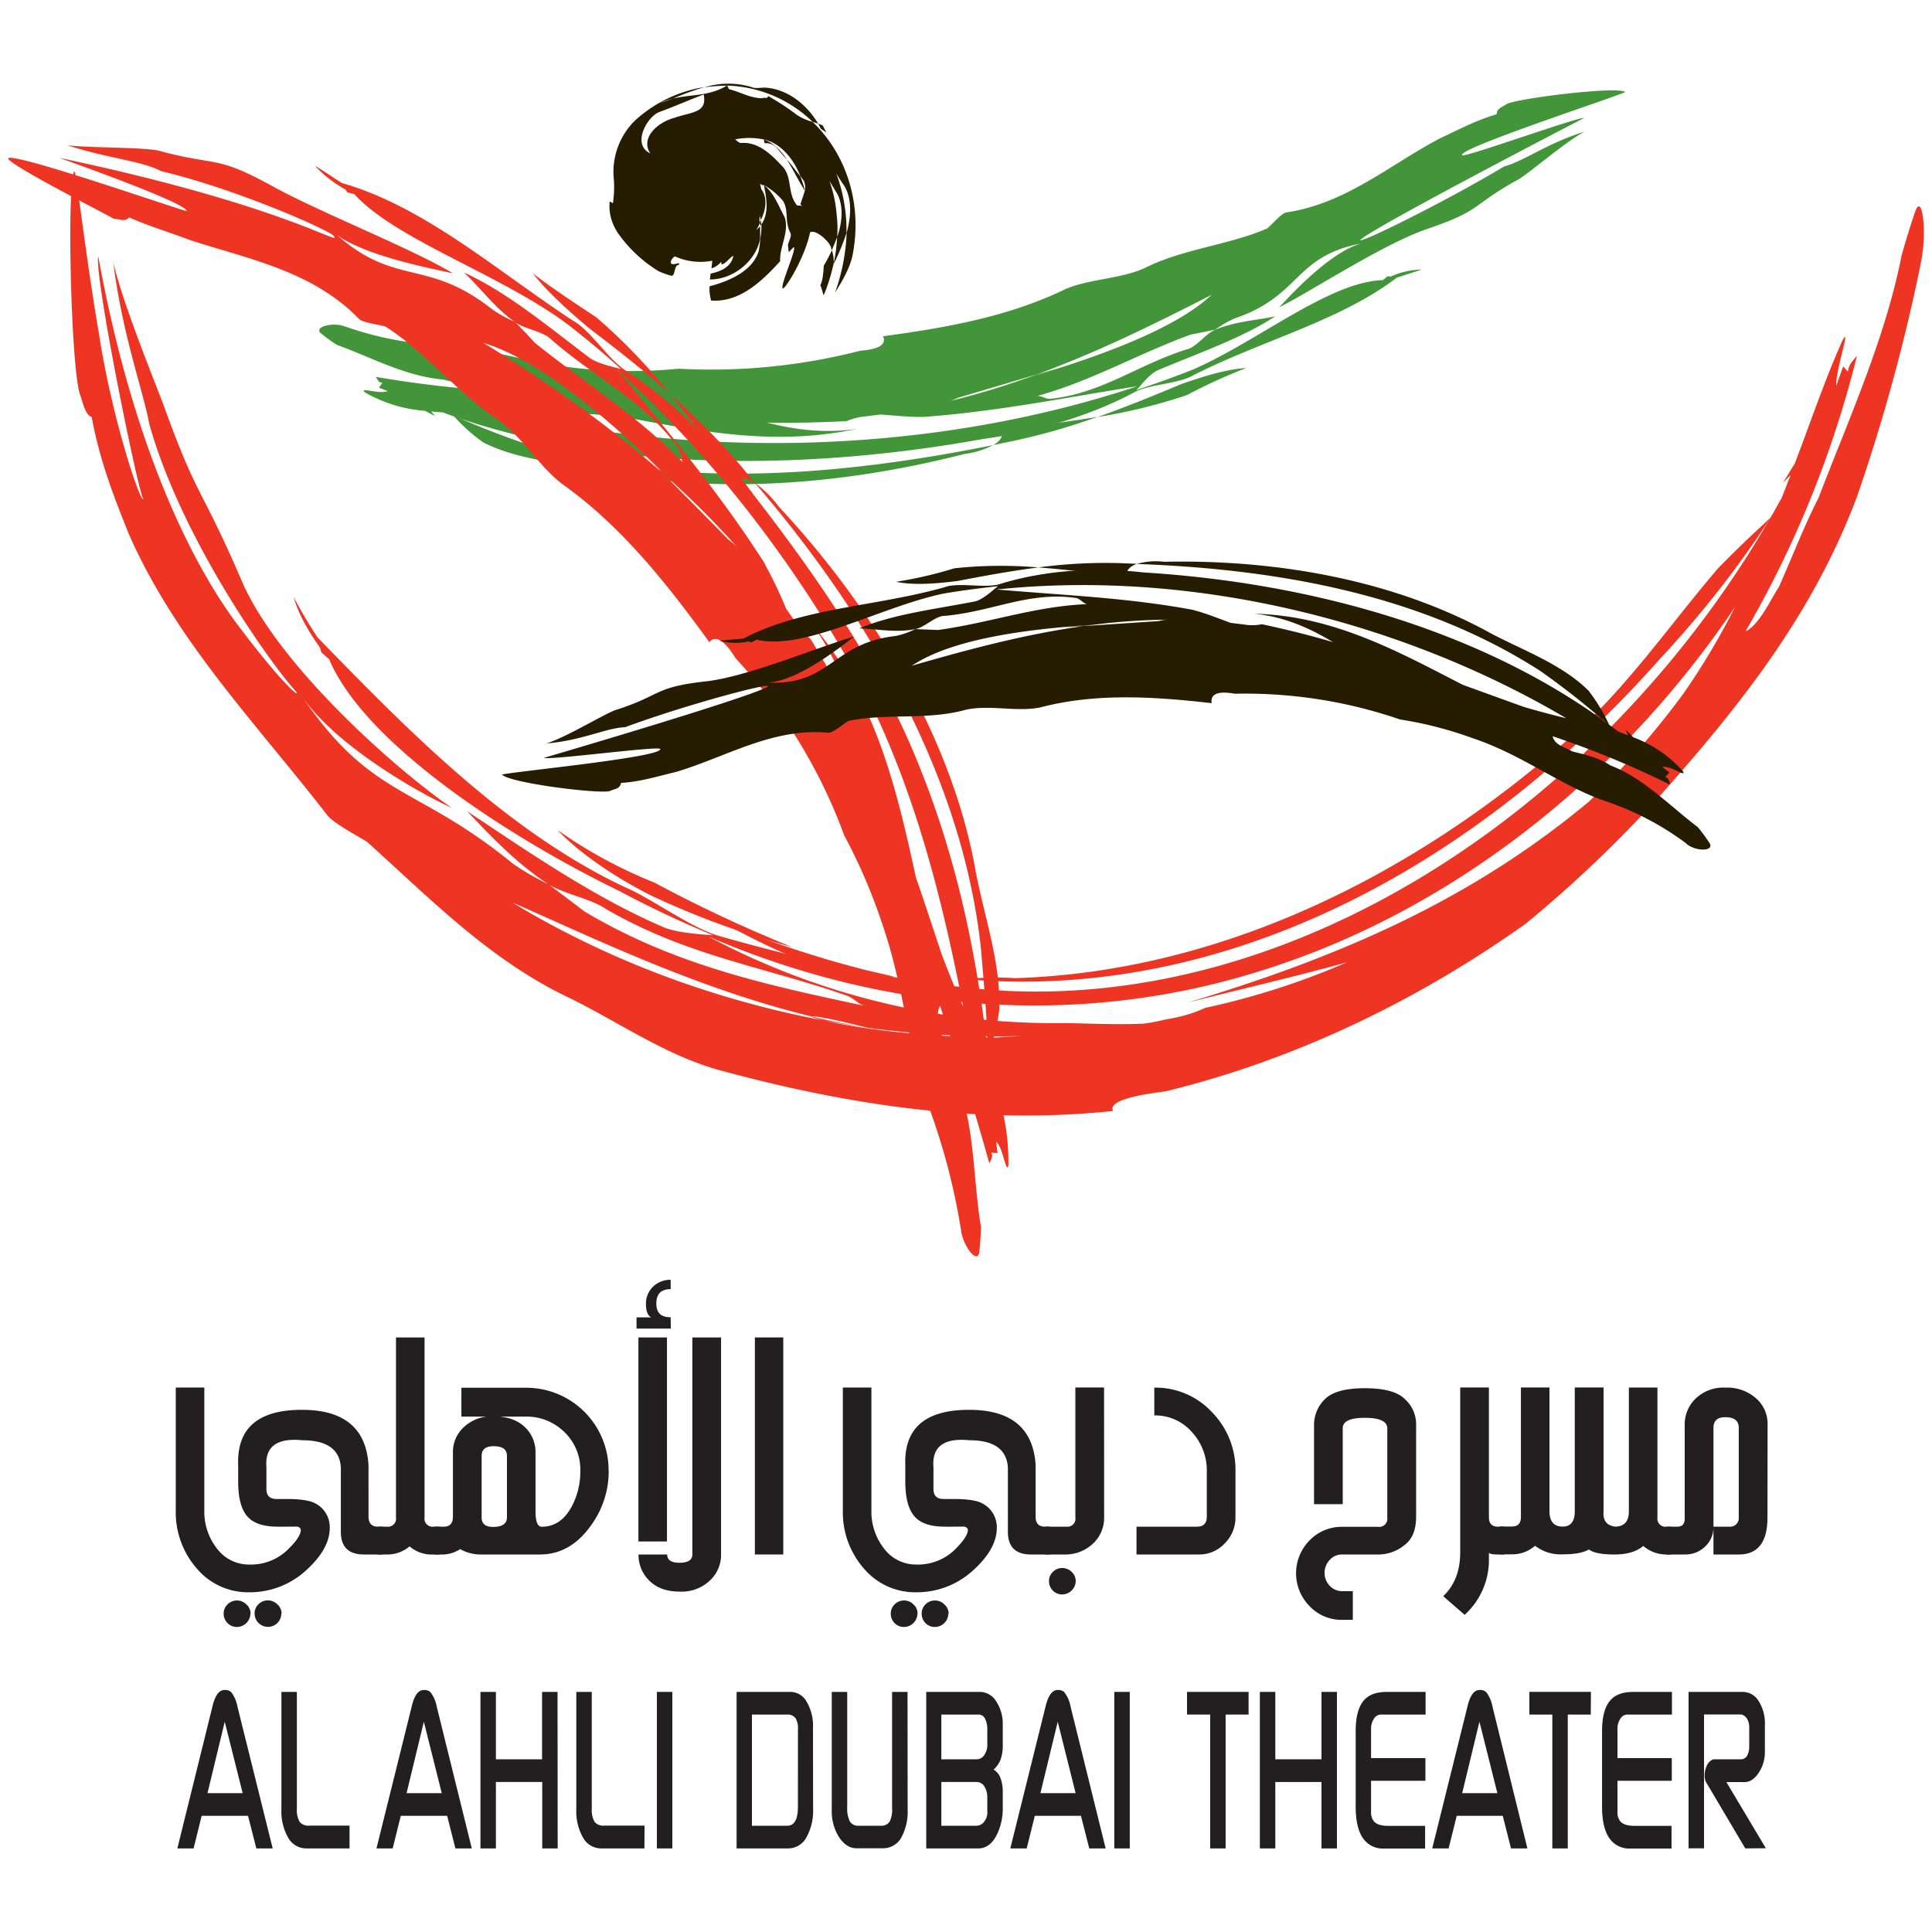 <svg id="Layer_1" data-name="Layer 1" xmlns="http://www.w3.org/2000/svg" viewBox="0 0 500 500"><defs><style>.cls-1{fill:#231f20;}.cls-2{fill:#439539;}.cls-3{fill:#ee3524;}.cls-4{fill:#261c02;}</style></defs><title>Artboard 5</title><path class="cls-1" d="M97.81,395.1h1.26v7.2H94.21q-6,0-6-5.86V379.87q-.37-7.12-9.92-7.13-10-1-9.34,7l0,5.63c0,1.71.88,2.57,2.65,2.57h2.52q5.4,0,7.43,1.11a6.92,6.92,0,0,1,3.79,6.35q0,5.32-5.78,10.68a21.51,21.51,0,0,1-15,6,17.4,17.4,0,0,1-13.65-6.17,22.1,22.1,0,0,1-5.42-15.12v-31.7h7.39v31.7a15.48,15.48,0,0,0,3.29,10,10.29,10.29,0,0,0,8.39,4.11,13.63,13.63,0,0,0,10.37-4.32c2-2,2.91-3.54,2.91-4.59q0-.88-1.56-1c1.63.08.9.11-2.19.11H71.89q-4.64,0-7-1.83-3.26-2.49-3.25-9.84v-4.25q-.54-14.32,16.5-14.32,16.35,0,17.23,14.32V392.5C95.4,394.24,96.2,395.1,97.81,395.1Zm-33,22.47a3.53,3.53,0,0,1-3.49,3.49,3.33,3.33,0,0,1-2.43-1,3.38,3.38,0,0,1-1-2.46,3.25,3.25,0,0,1,1-2.39,3.44,3.44,0,0,1,4.86,0A3.2,3.2,0,0,1,64.85,417.57Zm8,0a3.46,3.46,0,1,1-6.92,0,3.25,3.25,0,0,1,1-2.39,3.44,3.44,0,0,1,4.86,0A3.19,3.19,0,0,1,72.88,417.57Z"/><path class="cls-1" d="M113.81,402.3H112.2a8.77,8.77,0,0,1-6.2-2.1,8.82,8.82,0,0,1-5.82,2.1H97.77v-7.2h2.41a2.07,2.07,0,0,0,2.3-2.37v-46.6h7.39v46.6a2.08,2.08,0,0,0,2.33,2.37h1.61Z"/><path class="cls-1" d="M157.53,380.59a23.73,23.73,0,0,1-4.82,14.51q-5.25,7.2-13,7.2H124.65a10.83,10.83,0,0,1-5.55-1.38,8.83,8.83,0,0,1-4.21,1.38h-2.42v-7.2h2.42c1.55,0,2.33-.88,2.33-2.64V375.81a8.68,8.68,0,0,1,2.89-6.53,10.46,10.46,0,0,1,7.48-2.74q5.15,0,8,2.57a8.79,8.79,0,0,1,3,6.7v15.31c0,2.66.54,4,1.61,4q4.86,0,7.66-5.05a19.25,19.25,0,0,0,2.33-9.46,13.45,13.45,0,0,0-4.13-10,14,14,0,0,0-10.15-4h-16.5v-7.46h16.5a21.31,21.31,0,0,1,21.59,21.51ZM131.2,392.66v-15.9c0-1.65-1.15-2.48-3.45-2.48-2.07,0-3.1.83-3.1,2.48v16c0,1.61,1,2.41,3,2.41Q131.2,395.14,131.2,392.66Z"/><path class="cls-1" d="M173.61,343.84h-8.88v-2.91h3.79c-.89-.48-1.34-1.61-1.34-3.37A6,6,0,0,1,169,333a6.33,6.33,0,0,1,4.57-1.79v2.42c-2.47,0-3.71,1.23-3.71,3.71s1.24,3.56,3.71,3.56Zm13,58.15v.31a9,9,0,0,1-2.95,6.79,10.61,10.61,0,0,1-7.69,2.82c-3.4,0-6-.93-7.91-2.82a9.26,9.26,0,0,1-2.81-6.79h7.42c0,1.43,1.05,2.14,3.14,2.14,2.25,0,3.37-.71,3.37-2.14V346.13h7.43V402Zm-14-3.06h-7.39v-52.8h7.39Z"/><path class="cls-1" d="M202.71,402.3h-7.35V346.13h7.35Z"/><path class="cls-1" d="M270.44,395.1h1.25v7.2h-4.85q-6,0-6-5.86V379.87q-.39-7.12-9.92-7.13-10-1-9.34,7l0,5.63c0,1.71.88,2.57,2.64,2.57h2.53q5.4,0,7.42,1.11a6.93,6.93,0,0,1,3.8,6.35q0,5.32-5.78,10.68a21.54,21.54,0,0,1-15,6,17.39,17.39,0,0,1-13.64-6.17,22.1,22.1,0,0,1-5.42-15.12v-31.7h7.39v31.7a15.48,15.48,0,0,0,3.29,10,10.29,10.29,0,0,0,8.38,4.11,13.65,13.65,0,0,0,10.38-4.32c1.94-2,2.91-3.54,2.91-4.59,0-.59-.53-.91-1.57-1,1.63.08.91.11-2.18.11h-2.18q-4.64,0-7-1.83-3.26-2.49-3.26-9.84v-4.25q-.53-14.32,16.51-14.32,16.33,0,17.22,14.32V392.5C268,394.24,268.83,395.1,270.44,395.1Zm-33,22.47a3.52,3.52,0,0,1-3.48,3.49,3.3,3.3,0,0,1-2.43-1,3.38,3.38,0,0,1-1-2.46,3.29,3.29,0,0,1,1-2.39,3.45,3.45,0,0,1,4.87,0A3.19,3.19,0,0,1,237.47,417.57Zm8,0a3.52,3.52,0,0,1-3.48,3.49,3.3,3.3,0,0,1-2.43-1,3.38,3.38,0,0,1-1-2.46,3.26,3.26,0,0,1,1-2.39,3.35,3.35,0,0,1,2.41-1,3.4,3.4,0,0,1,2.45,1A3.19,3.19,0,0,1,245.51,417.57Z"/><path class="cls-1" d="M285.75,392.73a9.09,9.09,0,0,1-2.89,6.76,10.46,10.46,0,0,1-7.6,2.81h-4.82v-7.2H276a2.06,2.06,0,0,0,2.3-2.37V359.08h7.43Zm-7.35,16.42a3.55,3.55,0,0,1-3.49,3.49,3.3,3.3,0,0,1-2.43-1,3.39,3.39,0,0,1-1-2.45,3.23,3.23,0,0,1,1-2.39,3.34,3.34,0,0,1,2.41-1,3.42,3.42,0,0,1,2.45,1A3.24,3.24,0,0,1,278.4,409.15Z"/><path class="cls-1" d="M319.74,392.66a9.38,9.38,0,0,1-2.77,6.76,9,9,0,0,1-6.68,2.88H294.13v-7.2h15.66c1.69,0,2.53-.86,2.53-2.6V380.75a14.62,14.62,0,0,0-3.89-10.17,12.59,12.59,0,0,0-9.7-4.27v-7.19a19.9,19.9,0,0,1,14.93,6.35,21.29,21.29,0,0,1,6.08,15.28Z"/><path class="cls-1" d="M363.31,400A10.7,10.7,0,0,1,357,402.3h-9.6a4.26,4.26,0,0,0-3.27,1.4,4.87,4.87,0,0,0,0,6.7,4.37,4.37,0,0,0,3.29,1.39h2.69v7.43h-2.76a11.38,11.38,0,0,1-8.44-3.56,12.1,12.1,0,0,1,0-17,11.54,11.54,0,0,1,8.48-3.52h9.26a2.1,2.1,0,0,0,2.38-2.37V369.68q0-2.74-5.79-2.75t-5.74,2.75v19.6h-7.43V368.92a9.26,9.26,0,0,1,2.84-6.84q2.83-2.81,10.29-2.81T363.49,362a8.76,8.76,0,0,1,3,6.63v24.08C366.45,396.1,365.41,398.53,363.31,400Z"/><path class="cls-1" d="M389.31,402.3h-1.65c-1.45,0-2.23-.17-2.33-.49v1.52a19.15,19.15,0,0,1-6.28,14.59l-5.55-4.83q4.39-4.17,4.4-11.28V359.08h7.43v33.58c0,1.63.78,2.44,2.33,2.44h1.65Z"/><path class="cls-1" d="M432.49,402.3h-1.22a9,9,0,0,1-6-2.22q-2.56,2.22-7.47,2.22T411.2,401c-1.4.84-3.65,1.26-6.73,1.26a10.77,10.77,0,0,1-7.2-2.22,8.89,8.89,0,0,1-6,2.22h-3.18v-7.2h3.18c1.56,0,2.34-.81,2.34-2.44V359.08H401v32c0,2.66,1.14,4,3.41,4q3.13,0,3.14-3.94V359.08H415v32.08c-.2,2.32.79,3.64,3,3.94q3.56-.08,3.55-4v-32h7.39l0,33.58a2.13,2.13,0,0,0,2.38,2.44h1.22Z"/><path class="cls-1" d="M457.42,392.73q0,9.57-7.43,9.57h-6.55v-7.2a6.82,6.82,0,0,1-2.14,5.13A7.31,7.31,0,0,1,436,402.3h-4.83v-7.2h2.95c1.25,0,1.88-.7,1.88-2.1V368.76a9.27,9.27,0,0,1,2.83-6.81,10.29,10.29,0,0,1,7.62-2.83,11.25,11.25,0,0,1,8,2.75,8.7,8.7,0,0,1,3,6.62Zm-7.43,0v-23.2q0-2.76-3.48-2.76c-2.05,0-3.07.92-3.07,2.76V395.1c.87,0,2.38,0,4.52,0A2.23,2.23,0,0,0,450,392.73Z"/><path class="cls-1" d="M70.57,478.37H66.34l-2.15-8.44h-12l-2.09,8.44H45.9L55,441.56q1-4.19,3.1-4.19a2.34,2.34,0,0,1,1.68.5,8.48,8.48,0,0,1,1.65,3.69Zm-7.77-14.3-4.64-18.49L53.7,464.07Z"/><path class="cls-1" d="M90.46,478.37H79.34a5.37,5.37,0,0,1-4.77-2.79,13.77,13.77,0,0,1-1.74-7.39V437.86h4v30.25a6.21,6.21,0,0,0,.7,3.36,2.85,2.85,0,0,0,2.51,1H90.46Z"/><path class="cls-1" d="M122.1,478.37h-4.24l-2.14-8.44h-12l-2.09,8.44H97.43l9.14-36.81q1-4.19,3.1-4.19a2.38,2.38,0,0,1,1.68.5,8.48,8.48,0,0,1,1.65,3.69Zm-7.77-14.3-4.64-18.49-4.47,18.49Z"/><path class="cls-1" d="M144.33,478.37h-4V461.18H128.34v17.19h-4V437.86h4V455.3h11.95V437.86h4Z"/><path class="cls-1" d="M166.78,478.37H155.65a5.35,5.35,0,0,1-4.76-2.79,13.77,13.77,0,0,1-1.74-7.39V437.86h4v30.25a6.11,6.11,0,0,0,.71,3.36,2.83,2.83,0,0,0,2.5,1h10.44Z"/><path class="cls-1" d="M174,478.37h-4V437.86h4Z"/><path class="cls-1" d="M210.43,468.07a14.13,14.13,0,0,1-1.74,7.46,5.38,5.38,0,0,1-4.8,2.84H190.63V437.86h14a4.81,4.81,0,0,1,4.13,2.54,12.5,12.5,0,0,1,1.64,6.86Zm-3.92-20.57a4.87,4.87,0,0,0-.67-2.9,2.65,2.65,0,0,0-2.24-.87h-9V472.5h9.13c1.84,0,2.77-1.63,2.77-4.89Z"/><path class="cls-1" d="M234.9,468.41a13.91,13.91,0,0,1-1.53,6.92,5.35,5.35,0,0,1-4.86,3h-6.85c-1.69,0-3.15-.9-4.4-2.7a12.42,12.42,0,0,1-2-7.26V437.86h4v29.8a7.77,7.77,0,0,0,.66,3.69,2.49,2.49,0,0,0,2.35,1.15h5.62a2.6,2.6,0,0,0,2.31-1,6.62,6.62,0,0,0,.67-3.52V437.86h4Z"/><path class="cls-1" d="M259.51,467.91a15.39,15.39,0,0,1-1.45,6.75c-1.2,2.48-2.82,3.71-4.86,3.71H239.71V437.86h13.95a5,5,0,0,1,4.15,2.45,10.48,10.48,0,0,1,1.7,6.11v4.9a11.21,11.21,0,0,1-.59,4.14,7,7,0,0,1-1.78,2.5,4.42,4.42,0,0,1,1.68,1.91,10.6,10.6,0,0,1,.69,4.27Zm-4-16.53V447.5a5.68,5.68,0,0,0-.58-2.7,1.85,1.85,0,0,0-1.72-1.07h-9.59V455.3h9.16a2.31,2.31,0,0,0,1.94-1.09A4.76,4.76,0,0,0,255.53,451.38Zm0,17.54V465.1a5.07,5.07,0,0,0-.65-2.58,2.35,2.35,0,0,0-2.12-1.34h-9.12V472.5h9.05a2.52,2.52,0,0,0,2-1A3.9,3.9,0,0,0,255.53,468.92Z"/><path class="cls-1" d="M286.14,478.37H281.9l-2.15-8.44H267.81l-2.1,8.44h-4.24l9.14-36.81c.69-2.79,1.73-4.19,3.1-4.19a2.36,2.36,0,0,1,1.68.5,8.48,8.48,0,0,1,1.65,3.69Zm-7.77-14.3-4.63-18.49-4.48,18.49Z"/><path class="cls-1" d="M292.38,478.37h-4V437.86h4Z"/><path class="cls-1" d="M323.13,443.73h-5.94v34.64h-4V443.73H307.2v-5.87h15.93Z"/><path class="cls-1" d="M346,478.37h-4V461.18H330.05v17.19h-4V437.86h4V455.3H342V437.86h4Z"/><path class="cls-1" d="M368.94,443.73H357.31a2.14,2.14,0,0,0-1.74,1.09,4.58,4.58,0,0,0-.74,2.61V455H368.9v5.86H354.83v8a3.69,3.69,0,0,0,.76,2.54c.69.76,1.9,1.13,3.63,1.13h9.6v5.87H358.15a6.2,6.2,0,0,1-5.43-2.7q-1.87-2.7-1.87-8.16V448c0-3.46.63-6,1.89-7.66s3.31-2.47,6.14-2.47h10.06Z"/><path class="cls-1" d="M395.29,478.37h-4.24l-2.14-8.44H377l-2.1,8.44h-4.24l9.14-36.81q1-4.19,3.1-4.19a2.34,2.34,0,0,1,1.68.5,8.48,8.48,0,0,1,1.65,3.69Zm-7.77-14.3-4.64-18.49-4.47,18.49Z"/><path class="cls-1" d="M411.69,443.73h-5.95v34.64h-4V443.73h-5.94v-5.87h15.93Z"/><path class="cls-1" d="M432.7,443.73H421.08a2.12,2.12,0,0,0-1.74,1.09,4.58,4.58,0,0,0-.74,2.61V455h14.06v5.86H418.6v8a3.69,3.69,0,0,0,.76,2.54c.69.76,1.9,1.13,3.64,1.13h9.59v5.87H421.92a6.22,6.22,0,0,1-5.44-2.7c-1.24-1.8-1.87-4.52-1.87-8.16V448c0-3.46.63-6,1.9-7.66s3.3-2.47,6.13-2.47H432.7Z"/><path class="cls-1" d="M457,478.32l-5.32.05L441.5,461.18a3.82,3.82,0,0,1-.34-1.79,5.54,5.54,0,0,1,.5-2.3,3,3,0,0,1,1.79-1.79h7.07a1.79,1.79,0,0,0,1.63-.92,4.86,4.86,0,0,0,.55-2.45v-5.22c-.16-1.65-.82-2.64-2-3H441v34.64h-4V437.86h13.93a4.83,4.83,0,0,1,4.22,2.4,10.62,10.62,0,0,1,1.6,6.05v7a9.62,9.62,0,0,1-1.6,5.49c-1.06,1.59-2.27,2.4-3.65,2.4h-4.71Z"/><path class="cls-2" d="M89.42,84.53a87.78,87.78,0,0,0,25.75,4.86c13.3,1,24.83,5.57,39.41,6.32a122.41,122.41,0,0,0,21-.29,155.19,155.19,0,0,0,47.09-4.66c1.83-.15,7.29-.62,5.86-3.74,16.31-2.2,32.65-5.09,47.25-12.23,6.26-2.64,14.06-2.57,20.34-5.36,10-5.06,21.72-5.93,31.85-10.32,1.22-1,3.6-3.86,4.89-4.12,15.62-2.36,26.72-12.32,39.87-19.22,5.25-2.44,9.24-4.62,14.61-6.2,0-1.55,1.34-1.75,2.69-2.71,4-1.59,28-4.49,30.57-3.09,1,.2-43.85,14.69-42.21,16.44,1.26.41,28.88-9.58,31.65-9.72C312.83,81.05,361,60,389.3,43.06c5-1.29,11.13-6,20.78-9-5.42,2.91-15.19,11.56-17.73,12.71-11.53,6.4-8.83,7.68-22.84,12.42C358,63.14,340.34,74.78,331.07,79.54c4-4.38,13.4-14.25,21.09-16.51-17.43,3.41-15.42,13.55-32.64,19.38a26.32,26.32,0,0,0-5,2.9c-2,.42-3.95.8-6.37,1.28-14.07,5.15-25.54,12-40.11,16,1.19-.51,2.58.83,3.91.61,13.34-1.47,22.22-8.66,35.1-12.76,2.59-.53,4.94-4.11,7.47-5.1,5.09-2.13,10.34-2.41,15.49-3.46-8.64,5.67-20.18,9.6-30.5,14-2.08,1-4,3.59-5.4,5.07,4.93-1.67,9.88-3.42,14.69-5.34,16.69-7.26,35.31-22.74,49.08-23.11l1.22-1,.84.07A20.17,20.17,0,0,1,368,69.76l-6.52,2.09C346.94,83,326.73,88.05,308.92,97.07c-3.77,2.33-11.82,2.32-15.66,4.62-11.61,6.12-25.1,10-38.67,11.89-48.31,8.72-99.18,8.23-140-6.85l-3-.24,1,1.19L110,106.32a36.48,36.48,0,0,1-15.52-4.75c-1.8-1.55,3.83.58,5.83-.37l-2.24-.86L99,99c-1,.17-1.27-.82-1.75-1.47a287.67,287.67,0,0,0,35.17,3.86c-1.08-2.11-4.63-1.85-6.23-2.32-3.94.07-8,.23-11.34-.83-10-.82-19-5.89-27.7-9a39.48,39.48,0,0,1-4.22-3.1c-1.66-1.63,3.52-2.9,6.54-1.56Zm149.75,23.36c-3.76.07-7.52-.34-11.36-.61l-3.83.48a16.05,16.05,0,0,0-4.89,1.23c-6.93.35-13.8.51-20.63.38,7.08,1.77,14.65,2.88,23.27,1.62-22.06,4.75-42.25.24-61.59-3.31l-17.85-1.25c-4.25-.08-8.42-.06-12.58.07,49.81,12.08,110.57,11.43,164.67-6.55-18.59,2.94-36.35,6.56-55.21,7.94ZM245,104a207.19,207.19,0,0,0,20.72-6.17c18.58-5.48,38.36-12.62,47.86-21.54-15,7.66-30.65,15.47-47.86,21.54,16.57-5.14,4.57-1.51-17.79,5.12A12.37,12.37,0,0,1,245,104Z"/><path class="cls-2" d="M139.52,116a222.57,222.57,0,0,1-22.21-8.49,43.43,43.43,0,0,0,7.79,7c8.85,4.51,19.8,5.23,30,7.24,29.54,6.36,63,3.78,94.51-4.26a22.06,22.06,0,0,0,7.42-2.3C216.94,123.29,176.16,126.32,139.52,116Z"/><path class="cls-2" d="M307.2,102.24a136.43,136.43,0,0,1,15.35-7c-5.25.29-11.74,2.37-16.91,4.19-7.12,3-14.31,5.91-21.6,8.5A143.85,143.85,0,0,0,307.2,102.24Z"/><path class="cls-2" d="M257.05,115.18l4.86-1a167.25,167.25,0,0,0,22.13-6.3c-8.26,1.38-16.53,2.37-24.85,3.59C259.75,113,258.68,114.24,257.05,115.18Z"/><path class="cls-3" d="M248.64,317.9a169.15,169.15,0,0,0-8.5-32.07c-5.38-15.71-6.29-31-12-47.27a145.45,145.45,0,0,0-9.69-22.43,135.35,135.35,0,0,0-28.09-45.78c-1.08-1.81-4.51-7-6.78-4.16-11.11-15.3-22.85-30.11-38-40.87-6.16-4.68-10.38-12.28-16.78-16.76-10.59-7-18.46-17.23-28.95-24-1.7-.58-5.86-1-6.92-2C80.77,70,64,67,49.1,62.1c-5.79-2.19-10.39-3.5-15.68-5.84-1.1,1.23-2.28.47-4,.33C25.55,54.44,3.94,43.47,2.1,41.12c-.7-2.58,46.58,14,46.24,13.48C48,52.43,17.88,41.76,15.28,40.84c59.25,12.46,74.22,23.67,70.88,20-3.34-2.33-26-12.18-44.38-16.52-5.17-2.72-13.82-3.3-24.34-6.72C24,38.37,38.9,38,42,39.25c14.77,3.86,13.8.82,29,9.2,12.43,6.78,35.63,15.9,46.2,22.28-6.81-1.49-22.38-4.54-29.89-9.82,15.19,13.33,23.38,5.94,40.06,19.14a34.87,34.87,0,0,0,5.94,3.28c1.67,1.7,3.22,3.31,5.12,5.41C152,99.57,165.13,107.66,177.06,120c-1.14-.93-.6-2.9-1.54-4.11C166.58,103.68,154.61,98.2,142.81,88c-2.07-2.26-6.95-2.76-9.51-4.63-5.26-3.7-8.74-8.64-13.2-12.83,11.2,5.07,22.12,14.27,32.5,22.07,2.22,1.55,5.87,2.27,8.1,2.89-4.45-4.07-9.12-7.94-13.94-11.67C129.51,71,102.33,62,91.7,50.24l-1.84-.47a2,2,0,0,0-.58-.79,31.67,31.67,0,0,1-7.8-6.09c2.4,1.39,4.64,3,7,4.47C110,53.53,128.71,70.17,148.2,82.93c4.63,2.51,9.36,10.25,13.79,13,12.78,8.4,24,19.77,33.14,32.24,16.76,21.66,33,45.1,43.13,71,10.2,25.52,15.26,51.76,17.87,77.77l1.2,3.37.58-1.79,0,3.53a58,58,0,0,1,3.06,19.44c-.51,2.87-1.32-4.48-3.16-6l.34,2.93-1.66-.11c.64,1-.1,1.87-.45,2.79-3.79-13.77-8.16-27.32-12.75-40.73-1.42,2.23.26,6.09.58,8.08,2,4.26,3.8,8.65,4.43,12.95,4,11.36,3.6,24.47,5.57,36.07a64,64,0,0,1-.48,6.77c-.54,2.87-4.29-1.83-4.72-6.22ZM197.94,146a113.55,113.55,0,0,1,5.51,11.54l2.52,3.59a20.43,20.43,0,0,0,3.8,4.23A212.62,212.62,0,0,1,221,186.07a64,64,0,0,0-10.64-24.28c16.61,19.81,21.79,43,26.69,65.34,2.26,6.48,4.4,13.08,6.64,19.8,1.76,4.65,3.59,9.2,5.59,13.62-5.89-30.12-13.55-60.59-29.43-89.1-16-27.85-35.91-53.74-60.16-75.83,13.65,16.63,26.81,32.31,38.3,50.34Zm-6.82-4a229.3,229.3,0,0,0-17.34-17.5c-15.53-15.66-34.1-31.4-48.6-35.72,16.53,10.14,33.17,21.72,48.6,35.72-14.25-13.79-3.88-3.86,14.7,15.13A15.52,15.52,0,0,1,191.12,142Z"/><path class="cls-3" d="M253.85,245.31c.8,9.42,1.69,18.79,1.81,28.13a58.73,58.73,0,0,0,2.94-12c.47-11.76-3.65-23.59-6-35.39-5.85-34.23-26.22-68.31-51-94.87a28.59,28.59,0,0,0-6.25-6.21C225.3,159.84,249.07,201.38,253.85,245.31Z"/><path class="cls-3" d="M154.32,82.12c-5.66-3.74-11.29-7.44-16.41-11.38,3.71,4.83,9.67,10.09,14.58,14.23,7.18,5.45,14.27,11,20.9,17A146,146,0,0,0,154.32,82.12Z"/><path class="cls-3" d="M195.37,125l-3.55-4.33A183.43,183.43,0,0,0,173.39,102c6.05,7.35,11.52,15.07,17.26,22.59C191.83,123.31,193.58,123.8,195.37,125Z"/><path class="cls-3" d="M497.07,68.29a472.9,472.9,0,0,1-16.59,60.54c-11.32,29.89-29.42,53-51.24,77.52A328.44,328.44,0,0,1,394.92,239c-26.18,18.65-57.95,34.84-93.25,43.43-3.9.54-15.23,1.91-13.61,5.09-35.49,3.73-69.77-1.84-101.85-10.56-13.69-3.74-26.06-12.37-38.49-18.53-20.82-9.71-36.65-26.14-52.79-40.61-2.56-1.57-8.83-4.87-10.35-7C66.12,187,45.57,166,33.31,138.14c-4.37-10.87-7.57-19.43-9.59-30.22-1.72-.66-2.11-3.31-3.16-6.26-2.25-8.55-3.26-53.35-1.39-57.31.5-1.05,2.72,20.36,6.47,42.22,3.38,21.91,10.71,43.67,11.44,42.55C35.64,127,24.35,71.29,25.42,66.31c9.49,52,25.86,82.44,37.35,97.05,11.38,15,15.64,17.82,13.54,15.26-4.51-4.74-28.65-37.25-37.6-68.58-1.86-9.69-7-23.19-9.42-42.27C31.83,79,41,101,42.75,106c8.53,23.44,9,19.29,19.89,44.51,9.12,21.12,38.64,47.76,54.27,58.56-9.28-4.22-30.76-16.62-39.19-29.48,18.5,27.49,29.69,23.17,55.1,44a70,70,0,0,0,9.15,5.27c2.95,2.21,5.73,4.31,9.25,7,23.53,14.05,47.51,19.12,73.21,24.59-2.28-.27-3.41-2.29-5.64-2.9-21.32-7.42-40.93-10.12-61.94-22.28-3.79-2.65-10.6-3.83-14.88-6.38-8.41-5.55-14.65-12.19-21.14-19,15.56,10.33,33.3,22.66,51.48,30.31,3.88,1.33,9.09,1.56,12.31,1.87a267.8,267.8,0,0,1-24.32-11.47c-27.78-13.5-65.78-37.81-75.13-60-.51-.47-1.07-.91-2.07-1.86a4.23,4.23,0,0,0-.43-1.34c-2.56-3.62-5.36-8.16-6.66-12.88a117.15,117.15,0,0,0,6.17,10.44c22.07,22.64,48.42,50,79.64,64.68,6.94,2.93,17.24,10.7,24.7,12.71,21.72,6.12,44,11.26,66.43,13.55,82.26,7.8,165.42-49,208.22-127.2l2.25-5.8-2,2.06,3.06-5c4.12-10.73,7.66-21.4,12.36-31.88,2.34-4.2-1.88,8-1.61,11.73L477,94.83l1.25,1.36c.18-2,1.41-2.91,2.34-4.15a273,273,0,0,1-28.83,71.32c3.45-1.46,6.66-8.51,8.67-11.58,3.5-7.9,6.59-15.9,10.19-22.91,7.79-20.33,17.36-41.43,21.51-62.77,1.11-3.89,2.28-7.77,3.59-11.56,1.73-4.56,3.13,5.53,1.33,13.75ZM276,264.77c6.58.14,13.09.42,19.95.16,2.37-.28,4.65-.88,7-1.33a36.45,36.45,0,0,0,8.95-2.76,195.86,195.86,0,0,0,36.68-11.79c-12.84,3.54-25.88,6.58-41.17,10.4,38.66-11.63,73-26.21,104-52.17a221.85,221.85,0,0,0,24.28-27.81A184.79,184.79,0,0,0,449,157.12c-30.11,44.7-73.79,78.73-121.94,93.88-48.25,15.45-98.87,10.74-143.73-8.63A190.6,190.6,0,0,0,276,264.77Zm-11.84,3.35A250.38,250.38,0,0,1,224.61,266c-35.4-5.6-70.21-23-92-32.42,27.35,16.58,58.85,27.66,92,32.42-31-7.85-9.2,2.28,33.84,2.51C259.43,268.28,261.54,268.31,264.15,268.12Z"/><path class="cls-3" d="M429.45,170.67a271.64,271.64,0,0,0,28.89-36.81c-4.74,4.35-8.74,8.14-13.7,13.21-12.2,14.21-23.7,31.05-38.05,43.58-40.47,36-90.91,60.88-143.92,62.49a71.75,71.75,0,0,0-12.69.28C317.39,259.25,382,224.21,429.45,170.67Z"/><path class="cls-3" d="M169.38,228.42a121.89,121.89,0,0,1-25.06-13.59c5.92,6.31,15.7,12.66,24,16.84A218.48,218.48,0,0,0,205,245.1,359.31,359.31,0,0,1,169.38,228.42Z"/><path class="cls-3" d="M231.44,252.76l-7.83-1.82a286.13,286.13,0,0,1-35.86-11.81,177.49,177.49,0,0,0,37.95,15.79C226,253.23,228.39,252.71,231.44,252.76Z"/><path class="cls-4" d="M436.48,218.34a75,75,0,0,0-21.81-11.28C403.08,202.78,393.81,195.27,381,191a98.9,98.9,0,0,0-18.67-4.8,123.18,123.18,0,0,0-42.74-6.66c-1.66-.28-6.59-1.12-6,2.44-14.93-1.7-30-2.69-44.46,1.12-6.11,1.21-13-.77-19.17.58-9.9,2.79-20.49.83-30.4,2.9-1.3.76-4,3.11-5.2,3.06-14.35-1.36-26.28,6.21-39.38,10.13-5.17,1.24-9.17,2.52-14.25,2.85-.32,1.6-1.56,1.47-3,2.14-3.87.67-25.8-2.19-27.76-4.25-.87-.46,42-4.49,40.88-6.7-1-.73-27.62,2.86-30.11,2.34,96.78-28.53,49.67-18.53,21-7.94-4.7.12-11.13,3.45-20.31,4.19,5.41-1.68,15.89-8.23,18.38-8.8,11.57-3.79,9.44-5.77,22.86-7.26,11-1.23,29.12-8.94,38.34-11.59-4.44,3.55-14.87,11.44-22.17,11.9,16.18.72,16.52-10.23,33-12.06a21.81,21.81,0,0,0,5.05-1.78l5.91.23c13.56-1.88,25.18-6.2,38.91-6.71-1.15.24-2.11-1.49-3.33-1.58-12.14-1.73-21.52,3.52-33.79,4.63-2.42-.1-5.25,3-7.7,3.43-5,1-9.67,0-14.46-.19,8.84-3.74,19.91-5,30-7,2.07-.56,4.34-2.73,5.85-3.92-4.71.53-9.47,1.12-14.14,1.93-16.32,3.43-36.07,14.88-48.37,11.91l-1.29.74-.73-.27a15.79,15.79,0,0,1-7.52-.2l6.22-.57c15.23-8,34.21-8.26,51.89-13.23,3.84-1.49,11,.48,14.86-1,11.58-3.49,24.35-4.24,36.78-2.86,44.67,2.76,89.68,15.64,122.78,41.15l2.62,1-.68-1.49,2,2a32.73,32.73,0,0,1,12.78,8.69c1.26,2-3.29-1.54-5.26-1l1.81,1.42-1.07,1.22c.93.07,1,1.16,1.24,1.94a239.25,239.25,0,0,0-30.38-12.54c.52,2.44,3.72,3,5,3.9,3.51.89,7.1,1.7,9.88,3.62,8.67,3.28,15.65,10.71,22.69,16a41.74,41.74,0,0,1,3.1,4.23c1.12,2.09-3.74,2.13-6.14,0ZM308.56,157.8c3.35.85,6.6,2.18,9.95,3.4l3.49.43a12.48,12.48,0,0,0,4.59-.08c6.23,1.33,12.36,2.84,18.39,4.63-5.92-3.55-12.39-6.53-20.31-7.34,20.57.47,37.54,10,53.94,18.41l15.56,5.63c3.76,1.12,7.47,2.11,11.17,3-41.64-24.59-95.66-38.71-147.4-33.32,17.1,1.49,33.6,2.08,50.62,5.24Zm-5.93,2.57A160.92,160.92,0,0,0,283,161.69c-17.63,1.13-36.67,3.69-47,10.59,14.87-4.28,30.42-8.51,47-10.59-15.78,1.27-4.38.45,16.84-.95A9.77,9.77,0,0,1,302.63,160.37Z"/><path class="cls-4" d="M398.64,173.65a204.54,204.54,0,0,1,17.92,14.18,46,46,0,0,0-5.45-9.09C404.2,171.93,394.64,168.52,386,164c-24.87-13.76-55.11-19.24-84.7-18.61a17.5,17.5,0,0,0-7.07.56C331.49,147.32,368.3,154.12,398.64,173.65Z"/><path class="cls-4" d="M247,147.07a107.94,107.94,0,0,1-15.08,3.5c4.72,1,10.91.41,15.87-.21,6.94-1.33,13.93-2.61,20.94-3.51A113.6,113.6,0,0,0,247,147.07Z"/><path class="cls-4" d="M294.23,145.92l-4.51-.19a131.83,131.83,0,0,0-21,1.12c7.61.58,15.16,1.57,22.79,2.35C291.38,147.5,292.59,146.5,294.23,145.92Z"/><path class="cls-4" d="M181.26,67.77a16,16,0,1,1,16-16A16,16,0,0,1,181.26,67.77Z"/><polygon class="cls-4" points="180.7 56.6 180.83 56.61 180.87 56.21 180.7 56.6"/><polygon class="cls-4" points="179.9 61.48 179.98 61.49 180.01 61.16 179.9 61.48"/><path class="cls-4" d="M180.86,56.19l.4-4.5v0l.07-2.47s-.07,0-.07-.37a5.5,5.5,0,0,1,.16-2.1C181.78,51.35,180.62,53,180.86,56.19Z"/><path class="cls-4" d="M179.68,59.43l.59,0,.41-2.81C180.4,57.32,180.13,58.11,179.68,59.43Z"/><path class="cls-4" d="M183.24,61.17c0,.24.06.39-.14,0l.14,0-.1-.74a3.2,3.2,0,0,1-1.42,1.19L181.54,63c1.54-.3,3.24-.78,3.32-3.2C184.22,60,183.93,60.78,183.24,61.17Z"/><path class="cls-4" d="M181.45,65.47l-.19,0C181.44,65.86,181.46,65.72,181.45,65.47Z"/><path class="cls-4" d="M183.8,48.12c-.58.12-1.52,1.21-2.09,2.45.62-1,1.41-1.29,2.92-1.9C184.41,48.41,184,48.42,183.8,48.12Z"/><path class="cls-4" d="M181.3,55.9c-.5,1-.86-.46-.71-1.7.16.25.3,1,.62,1.09Z"/><path class="cls-4" d="M181.09,53.39a4.64,4.64,0,0,1,.62-2.82A5.78,5.78,0,0,0,181.09,53.39Z"/><path class="cls-4" d="M213.18,68.79c-.1,2.63-.44,4.26-.87,5a20.24,20.24,0,0,1,.77,2.54l.28-.36a47.7,47.7,0,0,0,2.4-7.86,8.79,8.79,0,0,0-.48-3.34A41.73,41.73,0,0,1,213.18,68.79Z"/><polygon class="cls-4" points="193.26 54.15 193.27 54.03 193.02 53.63 193.26 54.15"/><path class="cls-4" d="M200.9,38.15c.88,1,1.76,2.11,2.77,3.17-1.59-2.43-3.68-4.47-6.06-5.24.21.25.11.78.32,1A3.64,3.64,0,0,1,200.9,38.15Z"/><path class="cls-4" d="M194,61.4a10.32,10.32,0,0,0-.77-7.37c.62-3.68-2-7.59-6-7-3.2.75-5.7-.55-6.07,6.11,0,.21-.09.29-.12.29l.12,1.9c1.3,1.66,4.45,1.14,5.37-1,0-.34,1.48-.09,1.55-.54l.47-1.19.28,0a13.34,13.34,0,0,0,.82-6.71c-.3-1.25-1.51-1.86-2.44-2.5-.41-.19-1.27,1.1-1.68,1.33A17.67,17.67,0,0,0,182,48.13s-.17.8-.26,1.2l-.12,0c-.43,4.73-2.06,5.8-1.91,9.3h0l-.26.33h0v0a19.9,19.9,0,0,0-1.53,2.49l.74.23-.5,1.65-.16.3-.24-.08-.37.88c-1.37,1.54-3.33,1.64-3.77,3.27-.15,1,1,.66,2.08.38l.05.45c-1.38,0-.93,2.73-1.89,2.85a18.35,18.35,0,0,1-3.47-1.22,35.41,35.41,0,0,1-10.58-10l-.36-.62a12.14,12.14,0,0,1-1.67-7.41l.84.47a28.41,28.41,0,0,0,.26-6,18.61,18.61,0,0,1,5.58-15.52,34.72,34.72,0,0,1,17.85-8.55,82.52,82.52,0,0,0-8.2,3,21.31,21.31,0,0,0-3.54,1.18l3.54-1.18c4.85-1.19,9.26-.53,14.06-3.4.36.46.26.86.67,1,3,.76,5.38,2.31,8.49,2.29.21-.36,1.39.33,1.44-.58a65.86,65.86,0,0,1,7.51,4.93,13.26,13.26,0,0,0,4,1.75c8.07,7.67,13.05,20.21,10.43,34.2-.63,3.48-2.73,7-4.6,10a51.57,51.57,0,0,0,3-15.44c1.27-4.64,1.46-9.61-1.18-13L216.47,45a42.51,42.51,0,0,1,2.6,15.29,55.69,55.69,0,0,1-3.31,8v-.19a39.4,39.4,0,0,0,.88-6.72c1.38-3.83,1.68-8,.07-11.18L216,49.05l-1.35-2.23a33.44,33.44,0,0,1,1.88,8.78,29.23,29.23,0,0,1,.12,5.77l-1.36,3.38-.17-.46c0-1.28-3.89-5.13-5.48-4.14-1.28,6.44-6.53,14.95-7.07,14.48-.75-.73,3.89-10.74,2.79-10.65l-1.24,1.28-.2-1.85c.18-1.13,1.15-2.31.55-3.3-1.45-3.07-.29-5.43-1.79-8.06a17.51,17.51,0,0,0-5-4.16c-.8.19-.61-.58-1.34-.15-.33-1.21-.87-2.7-3.31-2l-.1,0c0-.06-.21-.09-.43-.1-.41-1.84-3.24-1.4-5.07-.93a2.18,2.18,0,0,1-1.12-.5c.2.18.23.76.69.61l.43-.11a17.25,17.25,0,0,1,4.08,1l1-.07.06.29.47-.15c1.77.6,2.53,2.14,4,3.21,1.73,2.37,1.07,5.6-.16,8a9.6,9.6,0,0,0-1.44-4,16.58,16.58,0,0,1,1.19,4.69l-.23.64-.68,1.25,1-1v3.18c-1,5.65-6.81,10.59-13,10.58l.19-1.52c2.6-.55,5.33-1.7,5.89-4.62-1.19.63-1.69,1.85-3,2.26a1.63,1.63,0,0,1-.14-.71,5.39,5.39,0,0,1-2.53,1.72l.34-3.28c.22-.93.79-1.11,1.22-1.67,2-1.47,4.16-2.67,4.78-5.13a10.09,10.09,0,0,0,2.77-5.15A19,19,0,0,1,194,61.4Zm-15.4-5.1-.54.4L178,57C178.06,57,178.34,56.7,178.64,56.3Zm-1.07-1.39c-.25.89,1,.73,1.77.32l.16-.28C179.35,54.53,178.4,55,177.57,54.91Zm7.21-4.31-.13,0,.17-.05ZM180,42.4c-.76,2.11-1.64,2.48-2.1,3.7-.3.1.43,1.63.26,1.83a3.78,3.78,0,0,0,.62,1.67l.67.44c-.44.07,1.34,1.45.73,1.14l1.08.59c.28.1-.34-.12.41.09a9.53,9.53,0,0,0,1.25,0,12.76,12.76,0,0,0,1.58-.11l.44-.39.33,0c0,.11,0,.24-.34.35a6.58,6.58,0,0,1-2.08.47,3.28,3.28,0,0,1-3.16-2.29,6.37,6.37,0,0,1-.64-1.6c-.31-1.73.56-1.63.63-4.62C179.76,43.25,180,43.23,180,42.4Zm2.08-17.94c-4.21,1.62-8,3.27-11.37,4.5-3.15,1.1-7.35,8.37-2.43,10.74-2.58-4,1.79-8,6.28-9.22C179,28.92,183.1,29.27,182.11,24.46Zm32,15.75c-1.21-1.83-2.68-3.29-3.79-5.31A28.09,28.09,0,0,1,214.14,40.21ZM191.77,37c4.6-.32,7.84,3,10.94,6.3,2.38,2.92,1,6.71,3.58,9.88l1.23.07-.38-.39c.41-1.29.87-2.38,1.13-3.56l.13.19-.1-.34a3.73,3.73,0,0,0-.34-2.46l-.84-1.12c-1.76-4.49-5.08-8.55-9.51-9.49a18.58,18.58,0,0,0-7.39,0C190.67,36.33,191.17,37,191.77,37Z"/><path class="cls-4" d="M197.06,58.07a17.3,17.3,0,0,1-.29,3.6,27.05,27.05,0,0,1-.39,3.2c-1.46,5.16-7.47,7.84-12.75,9.22a11.5,11.5,0,0,0,.41,3.7c7.55.52,13.37-5.25,17.86-10.19v-.21c-.1-3.65,2.42-7.48,1.16-11.19-1.89-3.57-2.82-6.31-5.38-8.31C198.36,51.21,199.1,55,197.06,58.07Z"/><path class="cls-4" d="M180.59,54.2c-.12-.19-.07-.7-.1-.86a4.08,4.08,0,0,1,2.24-2.79c-.22-.1-.55,0-.63-.15A7,7,0,0,0,180.59,54.2Z"/><path class="cls-4" d="M184,50a5.94,5.94,0,0,0-1.22.51,4.06,4.06,0,0,1,1.75.47c1.79.52,3.36,2.23,4.08,5.21a1.72,1.72,0,0,1,0,1c3.38-2.8,2.37-10.53-3.68-8.62l-.28.11a8.52,8.52,0,0,1,2.64,2A4.52,4.52,0,0,0,184,50Z"/><polygon class="cls-4" points="196.9 56.94 196.65 57.58 196.78 58.49 197.06 58.07 196.9 56.94"/><path class="cls-4" d="M208.27,49.3l0-.15a26.31,26.31,0,0,0-1.18-3.58c-1.24-1.46-2.23-3-3.45-4.25C205.35,44,206.65,46.83,208.27,49.3Z"/><path class="cls-4" d="M213.9,34.32c-.25-.48-.77-1.41-1-1.87L211.74,32l.68,1.31Z"/><path class="cls-4" d="M188.17,22.15a33.21,33.21,0,0,1,22.11,9.36l1.46.51c-2.94-5-7.85-8.83-13.33-9.31-1.07-.14-2.89.29-3.7-.11a20.81,20.81,0,0,0-12.4,0,45.19,45.19,0,0,1,5.7-.42Z"/></svg>